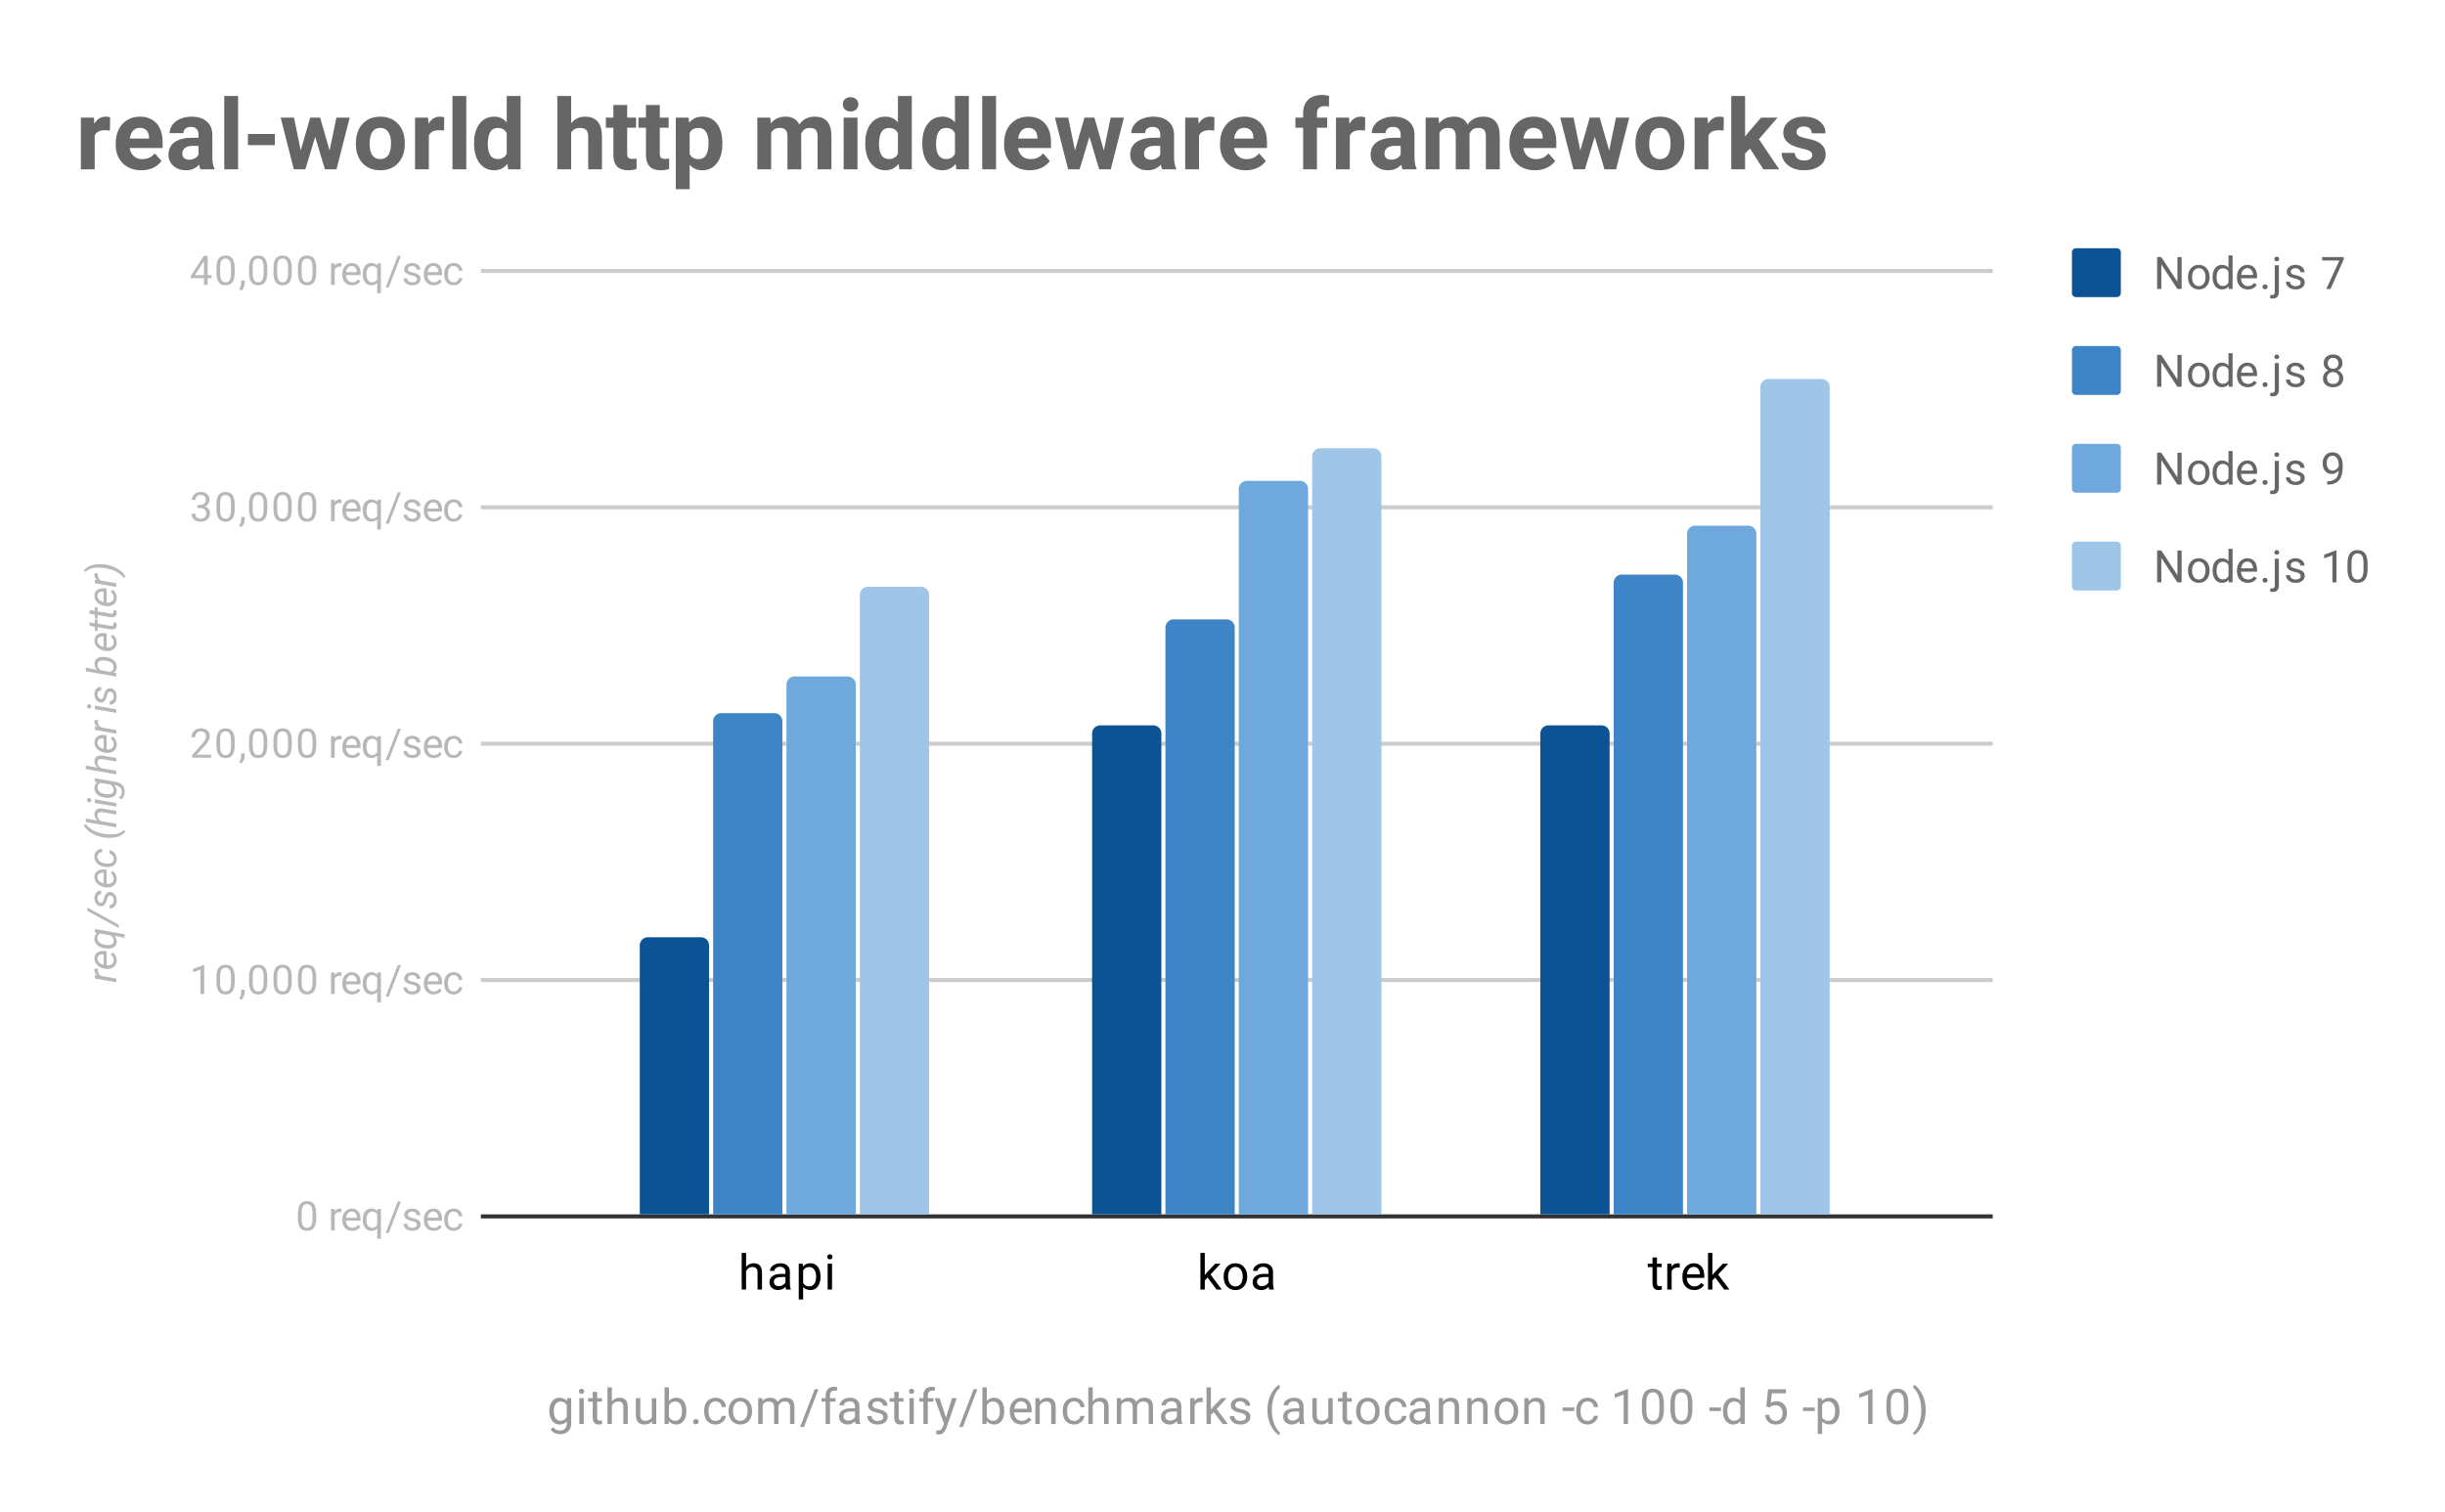<svg fill="none" height="371" stroke-linecap="square" stroke-miterlimit="10" width="600" xmlns="http://www.w3.org/2000/svg"><clipPath id="a"><path d="M118.55 66.417h370.398V298.45H118.55z"/></clipPath><path d="M0 0h600v371H0z" fill="#fff"/><path d="M0 0h600v371H0z" fill="#fff"/><path d="M118.5 298.5h370" stroke="#333" stroke-linecap="butt"/><path d="M118.5 240.5h370M118.5 182.5h370M118.5 124.5h370M118.5 66.5h370" stroke="#ccc" stroke-linecap="butt"/><path clip-path="url(#a)" d="M174 298h-17v-66a2 2 0 0 1 2-2h13a2 2 0 0 1 2 2zM285 298h-17V180a2 2 0 0 1 2-2h13a2 2 0 0 1 2 2zM395 298h-17V180a2 2 0 0 1 2-2h13a2 2 0 0 1 2 2z" fill="#0b5394"/><path clip-path="url(#a)" d="M192 298h-17V177a2 2 0 0 1 2-2h13a2 2 0 0 1 2 2zM303 298h-17V154a2 2 0 0 1 2-2h13a2 2 0 0 1 2 2zM413 298h-17V143a2 2 0 0 1 2-2h13a2 2 0 0 1 2 2z" fill="#3d85c6"/><path clip-path="url(#a)" d="M210 298h-17V168a2 2 0 0 1 2-2h13a2 2 0 0 1 2 2zM321 298h-17V120a2 2 0 0 1 2-2h13a2 2 0 0 1 2 2zM431 298h-17V131a2 2 0 0 1 2-2h13a2 2 0 0 1 2 2z" fill="#6fa8dc"/><path clip-path="url(#a)" d="M228 298h-17V146a2 2 0 0 1 2-2h13a2 2 0 0 1 2 2zM339 298h-17V112a2 2 0 0 1 2-2h13a2 2 0 0 1 2 2zM449 298h-17V95a2 2 0 0 1 2-2h13a2 2 0 0 1 2 2z" fill="#9fc5e8"/><path d="M134.811 346.231q0-1.484.688-2.36.687-.874 1.812-.874 1.157 0 1.813.812l.047-.703h1v6.188q0 1.234-.735 1.937-.734.719-1.953.719-.687 0-1.343-.297-.657-.297-1-.797l.562-.656q.688.86 1.703.86.781 0 1.219-.454.453-.437.453-1.25v-.547q-.656.766-1.781.766-1.11 0-1.797-.89-.688-.907-.688-2.454zm1.094.125q0 1.063.438 1.688.437.61 1.234.61 1.016 0 1.5-.938v-2.891q-.5-.906-1.5-.906-.781 0-1.234.61-.438.608-.438 1.827zm7.344 3.094h-1.078v-6.344h1.078zm-1.172-8.016q0-.265.156-.453.172-.187.485-.187.312 0 .468.187.172.188.172.453 0 .25-.172.438-.156.172-.468.172-.313 0-.485-.172-.156-.188-.156-.438zm4.469.141v1.531h1.172v.844h-1.172v3.922q0 .39.156.578.156.188.531.188.188 0 .516-.063v.875q-.422.125-.828.125-.719 0-1.094-.437-.375-.454-.375-1.266v-3.922h-1.156v-.844h1.156v-1.531zm3.61 2.297q.718-.875 1.874-.875 2.016 0 2.031 2.266v4.187h-1.093v-4.203q0-.672-.313-1-.297-.328-.953-.328-.531 0-.937.281-.391.281-.61.734v4.516h-1.078v-9h1.078zm9.827 4.953q-.625.75-1.86.75-1.015 0-1.546-.594-.531-.593-.531-1.75v-4.125h1.078v4.094q0 1.453 1.172 1.453 1.25 0 1.656-.937v-4.61h1.094v6.344h-1.031zm8.453-2.469q0 1.453-.671 2.344-.657.875-1.782.875-1.203 0-1.86-.86l-.062.735h-.984v-9h1.078v3.36q.656-.813 1.813-.813 1.156 0 1.812.875.656.86.656 2.39zm-1.078-.125q0-1.11-.437-1.703-.422-.61-1.219-.61-1.078 0-1.547.985v2.75q.5 1 1.547 1 .781 0 1.219-.61.437-.609.437-1.812zm2.735 2.657q0-.282.156-.47.172-.187.5-.187.344 0 .516.188.171.187.171.469 0 .265-.171.453-.172.172-.516.172-.328 0-.5-.172-.156-.188-.156-.453zm5.515-.204q.578 0 1.016-.343.437-.36.484-.891h1.032q-.032.547-.391 1.047-.344.484-.922.781-.562.297-1.219.297-1.297 0-2.062-.86-.75-.874-.75-2.374v-.188q0-.922.328-1.64.344-.72.969-1.11.64-.406 1.515-.406 1.063 0 1.766.64.719.626.766 1.657h-1.032q-.047-.625-.468-1.016-.422-.39-1.032-.39-.828 0-1.281.593-.453.594-.453 1.719v.203q0 1.094.453 1.688.453.593 1.281.593zm3.172-2.468q0-.922.36-1.672.375-.75 1.03-1.14.657-.407 1.485-.407 1.297 0 2.094.89.812.891.812 2.391v.078q0 .922-.359 1.657-.36.734-1.016 1.156-.656.406-1.515.406-1.281 0-2.094-.89-.797-.907-.797-2.391zm1.094.14q0 1.047.484 1.688.5.64 1.313.64.828 0 1.312-.64.485-.656.485-1.828 0-1.032-.5-1.672-.485-.656-1.313-.656-.797 0-1.297.64-.484.625-.484 1.828zm7.219-3.25l.03.703q.688-.812 1.876-.812 1.328 0 1.812 1.016.313-.454.813-.735.516-.281 1.203-.281 2.094 0 2.125 2.203v4.25h-1.078v-4.187q0-.672-.313-1-.312-.344-1.046-.344-.61 0-1.016.36-.39.359-.453.968v4.203h-1.078v-4.156q0-1.375-1.36-1.375-1.062 0-1.453.906v4.625h-1.094v-6.344zm10.187 7.078h-.922l3.563-9.265h.922zm5.328-.734v-5.5h-1v-.844h1v-.64q0-1.032.532-1.578.546-.563 1.546-.563.375 0 .75.094l-.062.89q-.281-.062-.578-.062-.531 0-.828.312-.282.313-.282.875v.672h1.36v.844h-1.36v5.5zm7.375 0q-.093-.187-.156-.672-.75.797-1.797.797-.937 0-1.547-.531-.593-.531-.593-1.36 0-.984.75-1.53.75-.548 2.125-.548h1.046v-.5q0-.562-.343-.89-.328-.344-1-.344-.578 0-.97.297-.39.281-.39.703h-1.093q0-.484.328-.922.343-.437.922-.687.578-.266 1.265-.266 1.11 0 1.719.547.625.547.656 1.5v2.922q0 .875.219 1.39v.094zm-1.797-.828q.516 0 .97-.266.452-.265.655-.687v-1.297h-.843q-2 0-2 1.172 0 .5.343.797.344.28.875.28zm8.579-.86q0-.437-.344-.671-.328-.25-1.156-.422-.813-.172-1.297-.422-.485-.25-.72-.578-.218-.344-.218-.813 0-.781.656-1.312.657-.547 1.688-.547 1.078 0 1.734.562.672.547.672 1.407h-1.078q0-.438-.39-.75-.376-.328-.938-.328-.594 0-.938.265-.328.25-.328.656 0 .391.313.594.312.203 1.125.39.812.173 1.312.423t.735.609q.25.36.25.86 0 .859-.688 1.374-.672.516-1.75.516-.765 0-1.36-.266-.577-.28-.905-.765-.329-.485-.329-1.047h1.079q.03.547.437.875.406.312 1.078.312.61 0 .985-.25t.375-.671zm3.78-6.187v1.531h1.173v.844h-1.172v3.922q0 .39.156.578.156.188.531.188.188 0 .516-.063v.875q-.422.125-.828.125-.719 0-1.094-.437-.375-.454-.375-1.266v-3.922h-1.156v-.844h1.156v-1.531zm3.704 7.875h-1.078v-6.344h1.078zm-1.172-8.016q0-.265.156-.453.172-.187.485-.187.312 0 .468.187.172.188.172.453 0 .25-.172.438-.156.172-.468.172-.313 0-.485-.172-.156-.188-.156-.438zm3.531 8.016v-5.5h-1v-.844h1v-.64q0-1.032.532-1.578.546-.563 1.546-.563.375 0 .75.094l-.062.89q-.281-.062-.578-.062-.531 0-.828.312-.282.313-.282.875v.672h1.36v.844h-1.36v5.5zm5.532-1.594l1.484-4.75h1.156l-2.547 7.328q-.593 1.579-1.875 1.579l-.218-.016-.391-.078v-.875l.281.015q.563 0 .86-.218.312-.22.515-.813l.235-.656-2.266-6.266h1.187zm4.14 2.328h-.922l3.563-9.265h.922zm10.156-3.828q0 1.453-.671 2.344-.657.875-1.782.875-1.203 0-1.86-.86l-.062.735h-.984v-9h1.078v3.36q.656-.813 1.813-.813 1.156 0 1.812.875.656.86.656 2.39zm-1.078-.125q0-1.11-.437-1.703-.422-.61-1.219-.61-1.078 0-1.547.985v2.75q.5 1 1.547 1 .781 0 1.219-.61.437-.609.437-1.812zm5.344 3.344q-1.297 0-2.11-.844-.796-.86-.796-2.281v-.187q0-.954.36-1.688.359-.75 1-1.156.655-.422 1.405-.422 1.235 0 1.922.812.688.813.688 2.329v.453h-4.297q.031.937.547 1.515.531.578 1.344.578.562 0 .953-.234.406-.234.718-.625l.657.516q-.797 1.234-2.391 1.234zm-.14-5.687q-.657 0-1.11.484-.437.469-.531 1.328h3.172v-.078q-.047-.828-.453-1.281-.391-.453-1.079-.453zm4.53-.782l.032.797q.734-.906 1.906-.906 2.016 0 2.031 2.266v4.187h-1.093v-4.203q0-.672-.313-1-.297-.328-.953-.328-.531 0-.937.281-.391.281-.61.734v4.516h-1.078v-6.344zm8.516 5.578q.578 0 1.016-.343.437-.36.484-.891h1.032q-.032.547-.391 1.047-.344.484-.922.781-.562.297-1.219.297-1.297 0-2.062-.86-.75-.874-.75-2.374v-.188q0-.922.328-1.64.344-.72.969-1.11.64-.406 1.515-.406 1.063 0 1.766.64.719.626.766 1.657h-1.032q-.047-.625-.468-1.016-.422-.39-1.032-.39-.828 0-1.281.593-.453.594-.453 1.719v.203q0 1.094.453 1.688.453.593 1.281.593zm4.547-4.812q.719-.875 1.875-.875 2.016 0 2.031 2.266v4.187h-1.093v-4.203q0-.672-.313-1-.297-.328-.953-.328-.531 0-.937.281-.391.281-.61.734v4.516h-1.078v-9h1.078zm6.938-.766l.03.703q.688-.812 1.876-.812 1.328 0 1.812 1.016.313-.454.813-.735.516-.281 1.203-.281 2.094 0 2.125 2.203v4.25h-1.078v-4.187q0-.672-.313-1-.312-.344-1.046-.344-.61 0-1.016.36-.39.359-.453.968v4.203h-1.078v-4.156q0-1.375-1.36-1.375-1.062 0-1.453.906v4.625h-1.094v-6.344zm13.89 6.344q-.093-.187-.156-.672-.75.797-1.797.797-.937 0-1.547-.531-.593-.531-.593-1.36 0-.984.75-1.53.75-.548 2.125-.548h1.046v-.5q0-.562-.343-.89-.328-.344-1-.344-.578 0-.97.297-.39.281-.39.703h-1.093q0-.484.328-.922.343-.437.922-.687.578-.266 1.265-.266 1.11 0 1.719.547.625.547.656 1.5v2.922q0 .875.219 1.39v.094zm-1.797-.828q.516 0 .97-.266.452-.265.655-.687v-1.297h-.843q-2 0-2 1.172 0 .5.343.797.344.28.875.28zm7.954-4.547q-.25-.031-.532-.031-1.078 0-1.453.906v4.5h-1.078v-6.344h1.047l.016.735q.53-.844 1.515-.844.313 0 .485.078zm2.703 2.438l-.688.703v2.234h-1.078v-9h1.078v5.438l.578-.688 1.985-2.094h1.312l-2.469 2.657 2.766 3.687h-1.281zm7.922 1.25q0-.438-.344-.672-.328-.25-1.156-.422-.813-.172-1.297-.422-.485-.25-.72-.578-.218-.344-.218-.813 0-.781.656-1.312.657-.547 1.688-.547 1.078 0 1.734.562.672.547.672 1.407h-1.078q0-.438-.39-.75-.376-.328-.938-.328-.594 0-.938.265-.328.25-.328.656 0 .391.313.594.312.203 1.125.39.812.173 1.312.423t.735.609q.25.36.25.86 0 .859-.688 1.374-.672.516-1.75.516-.765 0-1.36-.266-.577-.28-.905-.765-.329-.485-.329-1.047h1.079q.03.547.437.875.406.312 1.078.312.61 0 .985-.25t.375-.671zm5.265-1.782q0-1.312.344-2.531.36-1.219 1.062-2.219.704-1 1.47-1.406l.218.719q-.86.656-1.406 2-.547 1.344-.594 3.015l-.016.5q0 2.266.828 3.922.5 1 1.188 1.563l-.219.656q-.781-.422-1.5-1.453-1.375-1.984-1.375-4.766zm7.953 3.469q-.093-.187-.156-.672-.75.797-1.797.797-.937 0-1.547-.531-.593-.531-.593-1.36 0-.984.75-1.53.75-.548 2.125-.548h1.046v-.5q0-.562-.343-.89-.328-.344-1-.344-.578 0-.97.297-.39.281-.39.703h-1.093q0-.484.328-.922.343-.437.922-.687.578-.266 1.265-.266 1.11 0 1.719.547.625.547.656 1.5v2.922q0 .875.219 1.39v.094zm-1.797-.828q.516 0 .97-.266.452-.265.655-.687v-1.297h-.843q-2 0-2 1.172 0 .5.343.797.344.28.875.28zm8.797.203q-.625.75-1.86.75-1.015 0-1.546-.594-.531-.593-.531-1.75v-4.125h1.078v4.094q0 1.453 1.172 1.453 1.25 0 1.656-.937v-4.61h1.094v6.344h-1.031zm4.563-7.25v1.531h1.172v.844h-1.172v3.922q0 .39.156.578.156.188.531.188.188 0 .516-.063v.875q-.422.125-.828.125-.719 0-1.094-.437-.375-.454-.375-1.266v-3.922h-1.156v-.844h1.156v-1.531zm2.234 4.64q0-.921.36-1.671.375-.75 1.03-1.14.657-.407 1.485-.407 1.297 0 2.094.89.812.891.812 2.391v.078q0 .922-.359 1.657-.36.734-1.016 1.156-.656.406-1.515.406-1.281 0-2.094-.89-.797-.907-.797-2.391zm1.094.141q0 1.047.484 1.688.5.64 1.313.64.828 0 1.312-.64.485-.656.485-1.828 0-1.032-.5-1.672-.485-.656-1.313-.656-.797 0-1.297.64-.484.625-.484 1.828zm8.734 2.328q.578 0 1.016-.343.437-.36.484-.891h1.032q-.032.547-.391 1.047-.344.484-.922.781-.562.297-1.219.297-1.297 0-2.062-.86-.75-.874-.75-2.374v-.188q0-.922.328-1.64.344-.72.969-1.11.64-.406 1.515-.406 1.063 0 1.766.64.719.626.766 1.657h-1.032q-.047-.625-.468-1.016-.422-.39-1.032-.39-.828 0-1.281.593-.453.594-.453 1.719v.203q0 1.094.453 1.688.453.593 1.281.593zm7.375.766q-.093-.187-.156-.672-.75.797-1.797.797-.937 0-1.547-.531-.593-.531-.593-1.36 0-.984.75-1.53.75-.548 2.125-.548h1.046v-.5q0-.562-.343-.89-.328-.344-1-.344-.578 0-.97.297-.39.281-.39.703h-1.093q0-.484.328-.922.343-.437.922-.687.578-.266 1.265-.266 1.11 0 1.719.547.625.547.656 1.5v2.922q0 .875.219 1.39v.094zm-1.797-.828q.516 0 .97-.266.452-.265.655-.687v-1.297h-.843q-2 0-2 1.172 0 .5.343.797.344.28.875.28zm5.907-5.516l.03.797q.735-.906 1.907-.906 2.016 0 2.031 2.266v4.187h-1.093v-4.203q0-.672-.313-1-.297-.328-.953-.328-.531 0-.937.281-.391.281-.61.734v4.516h-1.078v-6.344zm7 0l.03.797q.735-.906 1.907-.906 2.016 0 2.031 2.266v4.187h-1.093v-4.203q0-.672-.313-1-.297-.328-.953-.328-.531 0-.937.281-.391.281-.61.734v4.516h-1.078v-6.344zm5.687 3.11q0-.922.36-1.672.375-.75 1.03-1.14.657-.407 1.485-.407 1.297 0 2.094.89.812.891.812 2.391v.078q0 .922-.359 1.657-.36.734-1.016 1.156-.656.406-1.515.406-1.281 0-2.094-.89-.797-.907-.797-2.391zm1.094.14q0 1.047.484 1.688.5.64 1.313.64.828 0 1.312-.64.485-.656.485-1.828 0-1.032-.5-1.672-.485-.656-1.313-.656-.797 0-1.297.64-.484.625-.484 1.828zm7.219-3.25l.03.797q.735-.906 1.907-.906 2.016 0 2.031 2.266v4.187h-1.093v-4.203q0-.672-.313-1-.297-.328-.953-.328-.531 0-.937.281-.391.281-.61.734v4.516h-1.078v-6.344zm11.234 3.157h-2.86v-.875h2.86zm3.281 2.421q.578 0 1.016-.343.437-.36.484-.891h1.032q-.032.547-.391 1.047-.344.484-.922.781-.562.297-1.219.297-1.297 0-2.062-.86-.75-.874-.75-2.374v-.188q0-.922.328-1.64.344-.72.969-1.11.64-.406 1.515-.406 1.063 0 1.766.64.719.626.766 1.657h-1.032q-.047-.625-.468-1.016-.422-.39-1.032-.39-.828 0-1.281.593-.453.594-.453 1.719v.203q0 1.094.453 1.688.453.593 1.281.593zm9.907.766h-1.079v-7.219l-2.187.797v-.984l3.11-1.172h.156zm8.796-3.64q0 1.906-.656 2.843-.64.922-2.031.922-1.36 0-2.016-.906-.656-.906-.687-2.719v-1.437q0-1.891.64-2.797.657-.922 2.047-.922 1.375 0 2.032.89.656.875.671 2.72zm-1.093-1.485q0-1.375-.391-2-.375-.64-1.219-.64-.828 0-1.218.64-.375.625-.375 1.922v1.734q0 1.375.39 2.047.406.656 1.219.656.797 0 1.187-.625.391-.625.407-1.953zm8.093 1.484q0 1.907-.656 2.844-.64.922-2.031.922-1.36 0-2.016-.906-.656-.906-.687-2.719v-1.437q0-1.891.64-2.797.657-.922 2.047-.922 1.375 0 2.032.89.656.875.671 2.72zm-1.093-1.484q0-1.375-.391-2-.375-.64-1.219-.64-.828 0-1.218.64-.375.625-.375 1.922v1.734q0 1.375.39 2.047.406.656 1.219.656.797 0 1.187-.625.391-.625.407-1.953zm8.109 1.938h-2.86v-.875h2.86zm.484-.032q0-1.468.688-2.343.687-.891 1.812-.891 1.11 0 1.766.75v-3.297h1.078v9h-1l-.047-.687q-.656.812-1.812.812-1.094 0-1.797-.906-.688-.906-.688-2.36zm1.079.125q0 1.078.437 1.688.453.61 1.234.61 1.032 0 1.516-.938v-2.907q-.484-.89-1.5-.89-.797 0-1.25.61-.437.609-.437 1.827zm9.562-1.187l.438-4.25h4.375v1h-3.454l-.265 2.328q.64-.375 1.437-.375 1.157 0 1.844.781.688.766.688 2.078 0 1.313-.72 2.078-.702.766-1.984.766-1.125 0-1.843-.625-.72-.64-.813-1.75h1.016q.11.734.531 1.11.422.374 1.11.374.75 0 1.187-.515.437-.516.437-1.422 0-.86-.468-1.375-.47-.516-1.25-.516-.703 0-1.11.297l-.281.235zm11.875 1.094h-2.86v-.875h2.86zm6.094.093q0 1.438-.656 2.328-.657.891-1.797.891-1.157 0-1.813-.734v3.047h-1.078v-8.782h.984l.047.703q.672-.812 1.844-.812 1.14 0 1.797.86.672.859.672 2.39zm-1.078-.125q0-1.078-.47-1.687-.452-.625-1.25-.625-.983 0-1.468.86v3.03q.485.875 1.485.875.78 0 1.234-.609.469-.625.469-1.844zm9.172 3.219h-1.079v-7.219l-2.187.797v-.984l3.11-1.172h.156zm8.796-3.64q0 1.906-.656 2.843-.64.922-2.031.922-1.36 0-2.016-.906-.656-.906-.687-2.719v-1.437q0-1.891.64-2.797.657-.922 2.047-.922 1.375 0 2.032.89.656.875.671 2.72zm-1.093-1.485q0-1.375-.391-2-.375-.64-1.219-.64-.828 0-1.218.64-.375.625-.375 1.922v1.734q0 1.375.39 2.047.406.656 1.219.656.797 0 1.187-.625.391-.625.407-1.953zm5.359 1.719q0 1.312-.344 2.515-.343 1.188-1.062 2.204-.703 1.015-1.469 1.437l-.234-.656q.906-.688 1.453-2.14.547-1.47.562-3.235v-.188q0-1.234-.265-2.297-.25-1.062-.72-1.89-.452-.844-1.03-1.313l.234-.656q.766.422 1.469 1.422.703 1 1.047 2.219.359 1.203.359 2.578z" fill="#999"/><g fill="#b7b7b7"><path d="M24.066 237.746l-.032.422q0 .843.766 1.328l3.75.656v.875l-5.281-.906v-.86l.61.125q-.735-.562-.72-1.312 0-.172.079-.422zm4.578-2q-.016.984-.719 1.547-.719.547-1.812.468l-.22-.03q-.78-.079-1.421-.454-.656-.39-.984-.937-.329-.563-.313-1.204.016-.812.547-1.265.516-.469 1.406-.516.313-.015.64.016l.391.062v3.453q.72.079 1.235-.234.5-.328.515-.984.016-.782-.703-1.438l.438-.515q.469.343.75.875.265.515.25 1.156zm-4.735-.563q-.015.547.375.953.375.407 1.141.657v-2.578l-.078-.016q-.61-.078-1.016.203-.406.266-.422.781zm-.75-4.859q.032-.89.641-1.36l-.531-.156v-.828l7.312 1.281v.875l-2.515-.484q.609.64.578 1.484 0 .735-.547 1.188-.563.437-1.5.469-.61.031-1.281-.14-.672-.173-1.172-.5-.5-.345-.75-.813-.25-.47-.235-1.016zm2.844 1.562l.406.032q.704.015 1.11-.25.39-.282.39-.797.032-.735-.703-1.313l-2.61-.468q-.671.328-.687 1.062-.015.672.516 1.125.516.453 1.578.61zm3.156-4.953v.797l-7.718-4.219v-.796zm-2.046-7.172q-.547-.078-.766.594l-.266.922q-.406 1.156-1.328 1.125-.703-.031-1.14-.625-.454-.61-.438-1.437 0-.797.469-1.297.453-.5 1.187-.485l-.015.891q-.391-.016-.641.25-.25.25-.266.687 0 .454.235.782.219.312.578.36.453.062.656-.563l.125-.438q.235-.906.61-1.281.375-.39.937-.36.5.032.86.329.359.28.562.78.187.485.172 1.032 0 .844-.485 1.39-.484.548-1.234.516v-.875q.438 0 .719-.28.265-.282.265-.782 0-.485-.203-.828-.218-.36-.593-.407zm1.53-4.015q-.015.984-.718 1.547-.719.547-1.812.468l-.22-.03q-.78-.079-1.421-.454-.656-.39-.984-.937-.329-.563-.313-1.204.016-.812.547-1.265.516-.469 1.406-.516.313-.015.64.016l.391.062v3.453q.72.079 1.235-.234.5-.328.515-.984.016-.782-.703-1.438l.438-.515q.469.343.75.875.265.515.25 1.156zm-4.734-.563q-.015.547.375.953.375.407 1.141.657v-2.578l-.078-.016q-.61-.078-1.016.203-.406.266-.422.781zm4-4.39q.016-.469-.265-.844-.297-.39-.75-.5l-.016-.844q.5.078.922.406.406.329.64.829.22.484.204 1 0 .656-.328 1.125-.344.453-.938.671-.61.204-1.36.141l-.234-.031q-.765-.094-1.359-.438-.61-.359-.937-.922-.344-.562-.313-1.25.016-.828.563-1.328.53-.5 1.343-.5v.828q-.515.016-.828.297-.328.266-.344.735-.015.703.516 1.156.516.453 1.469.562l.125.016q.312.031.64.016.579-.032.907-.313.328-.297.343-.812zm-2.218-5.266q-1.141-.156-2.203-.594-1.079-.437-1.829-1.062-.75-.64-1.14-1.422l.61-.14q.577.78 1.5 1.327.905.547 2.187.844 1.265.297 2.484.281 1.016 0 1.781-.25.766-.265 1.219-.765l.547.219q-.563.828-1.672 1.265-1.11.422-2.547.375-.469 0-.89-.062zm-1.782-4.14q-.75-.704-.734-1.61.016-.734.516-1.094.5-.359 1.39-.265l3.469.578v.875l-3.484-.578q-.235-.032-.438 0-.687.078-.703.797-.016.812.86 1.406l3.765.656v.875l-7.5-1.297v-.89zm4.641-4.313v.875l-5.281-.906v-.89zm-7.219-.734q0-.22.14-.36.142-.156.376-.156t.39.156q.141.14.157.375 0 .219-.14.375-.141.14-.376.14-.234-.015-.375-.155-.156-.141-.172-.375zm4.563-.563q-.86-.125-1.5-.469-.64-.343-.938-.843-.312-.516-.297-1.11.032-.906.704-1.375l-.594-.187v-.813l5.172.89q1.015.141 1.609.829.61.672.578 1.656 0 .547-.25 1.047-.234.484-.672.766l-.531-.5q.703-.485.719-1.266.031-.64-.344-1.078-.375-.438-1.062-.578l-.47-.094q.657.64.626 1.516-.016.484-.266.86-.25.358-.719.562-.484.187-1.062.218-.297 0-.703-.03zm.5-.86q.703.016 1.094-.234.375-.265.39-.78.031-.798-.765-1.36l-2.438-.422q-.719.297-.75 1.062-.016.72.594 1.188.61.453 1.64.531zm-2.485-6.53q-.75-.704-.734-1.61.016-.734.516-1.094.5-.359 1.39-.265l3.469.578v.875l-3.484-.578q-.235-.032-.438 0-.687.078-.703.797-.016.812.86 1.406l3.765.656v.875l-7.5-1.297v-.89zm4.735-5.641q-.016.984-.719 1.547-.719.547-1.812.468l-.22-.03q-.78-.079-1.421-.454-.656-.39-.984-.937-.329-.563-.313-1.204.016-.812.547-1.265.516-.469 1.406-.516.313-.015.64.016l.391.062v3.453q.72.079 1.235-.234.5-.328.515-.984.016-.782-.703-1.438l.438-.515q.469.343.75.875.265.515.25 1.156zm-4.735-.563q-.015.547.375.953.375.407 1.141.657v-2.578l-.078-.016q-.61-.078-1.016.203-.406.266-.422.781zm.157-5.437l-.032.422q0 .843.766 1.328l3.75.656v.875l-5.281-.906v-.86l.61.125q-.735-.562-.72-1.312 0-.172.079-.422zm4.484-2.672v.875l-5.281-.906v-.89zm-7.219-.734q0-.22.14-.36.142-.156.376-.156t.39.156q.141.14.157.375 0 .219-.14.375-.141.14-.376.14-.234-.015-.375-.155-.156-.141-.172-.375zm5.782-3.579q-.547-.078-.766.594l-.266.922q-.406 1.156-1.328 1.125-.703-.031-1.14-.625-.454-.61-.438-1.437 0-.797.469-1.297.453-.5 1.187-.485l-.015.891q-.391-.016-.641.25-.25.25-.266.687 0 .454.235.782.219.312.578.36.453.062.656-.563l.125-.438q.235-.906.61-1.281.375-.39.937-.36.5.032.86.329.359.28.562.78.187.485.172 1.032 0 .844-.485 1.39-.484.548-1.234.516v-.875q.438 0 .719-.28.265-.282.265-.782 0-.485-.203-.828-.218-.36-.593-.407zm-1.188-8.53q.813.109 1.469.452.64.344.969.844.312.484.296 1.094-.03.953-.718 1.422l.609.172v.812l-7.5-1.297v-.89l2.797.53q-.703-.624-.672-1.53.016-.766.563-1.188.53-.437 1.484-.453.312 0 .61.031zm-.5.843q-.719-.016-1.094.25-.375.25-.406.766-.016.828.828 1.406l2.313.39q.797-.296.812-1.093.031-.532-.297-.907-.328-.39-.906-.593-.594-.203-1.25-.219zm3.219-4.328q-.016.984-.719 1.547-.719.547-1.812.468l-.22-.03q-.78-.079-1.421-.454-.656-.39-.984-.937-.329-.563-.313-1.204.016-.812.547-1.265.516-.469 1.406-.516.313-.015.64.016l.391.062v3.453q.72.079 1.235-.234.5-.328.515-.984.016-.782-.703-1.438l.438-.515q.469.343.75.875.265.515.25 1.156zm-4.735-.563q-.015.547.375.953.375.407 1.141.657v-2.578l-.078-.016q-.61-.078-1.016.203-.406.266-.422.781zm-1.921-4.484l1.28.219v-.953l.704.125v.953l3.281.547q.125.015.235 0 .375-.032.375-.407 0-.156-.047-.437l.734.078q.094.312.094.64-.016.532-.39.797-.376.25-1.016.204l-3.266-.547v.937l-.703-.125v-.922l-1.281-.234zm0-3l1.28.219v-.953l.704.125v.953l3.281.547q.125.015.235 0 .375-.032.375-.407 0-.156-.047-.437l.734.078q.094.312.094.64-.016.532-.39.797-.376.25-1.016.204l-3.266-.547v.937l-.703-.125v-.922l-1.281-.234zm6.656-2.953q-.016.984-.719 1.547-.719.547-1.812.468l-.22-.03q-.78-.079-1.421-.454-.656-.39-.984-.937-.329-.563-.313-1.204.016-.812.547-1.265.516-.469 1.406-.516.313-.015.64.016l.391.062v3.453q.72.079 1.235-.234.5-.328.515-.984.016-.782-.703-1.438l.438-.515q.469.343.75.875.265.515.25 1.156zm-4.735-.563q-.015.547.375.953.375.407 1.141.657v-2.578l-.078-.016q-.61-.078-1.016.203-.406.266-.422.781zm.157-5.437l-.032.422q0 .843.766 1.328l3.75.656v.875l-5.281-.906v-.86l.61.125q-.735-.562-.72-1.312 0-.172.079-.422zm1.625-2.235q1.187.172 2.25.625 1.062.438 1.797 1.079.734.625 1.109 1.39l-.563.125q-1.25-1.672-4.046-2.234-1.125-.219-2.157-.219-2.093.031-3 1.016l-.547-.219q.375-.547 1.016-.922.625-.39 1.469-.562.828-.188 1.734-.157.469.016.89.063zM77.597 298.919q0 1.578-.547 2.36-.531.765-1.688.765-1.14 0-1.687-.75-.547-.75-.563-2.25v-1.203q0-1.579.532-2.329.547-.765 1.703-.765 1.156 0 1.687.734.547.735.563 2.266zm-.906-1.235q0-1.156-.329-1.671-.312-.532-1.015-.532-.688 0-1.016.532-.312.515-.312 1.593v1.453q0 1.157.328 1.704.344.546 1.016.546.671 0 .984-.515.328-.516.344-1.625zm7.093-.203q-.203-.031-.437-.031-.89 0-1.203.75v3.75h-.907v-5.281h.876l.015.61q.438-.704 1.266-.704.25 0 .39.063zm2.641 4.563q-1.078 0-1.75-.703-.672-.704-.672-1.891v-.156q0-.797.297-1.407.313-.625.844-.968.547-.344 1.172-.344 1.03 0 1.593.672.578.672.578 1.937v.375H84.91q.016.782.453 1.266.438.484 1.11.484.484 0 .812-.187.328-.203.578-.531l.563.437q-.672 1.016-2 1.016zm-.11-4.735q-.546 0-.921.407-.375.39-.453 1.109h2.64v-.062q-.031-.688-.375-1.063-.328-.39-.89-.39zm2.704 1.954q0-1.25.562-1.97.578-.718 1.531-.718.938 0 1.485.625l.047-.531h.828v7.312h-.906v-2.515q-.547.578-1.454.578-.953 0-1.53-.735-.563-.75-.563-1.984zm.906.109q0 .906.375 1.422.39.515 1.031.515.813 0 1.235-.718v-2.578q-.438-.704-1.22-.704-.655 0-1.046.532-.375.515-.375 1.53zm5.484 3.187h-.765l2.968-7.718h.766zm6.907-2.015q0-.36-.282-.563-.28-.203-.968-.343-.672-.157-1.079-.36-.406-.203-.609-.484-.187-.281-.187-.672 0-.656.546-1.094.563-.453 1.407-.453.906 0 1.453.469.562.453.562 1.172h-.906q0-.375-.312-.641-.313-.266-.797-.266-.485 0-.766.22-.281.218-.281.562 0 .328.25.5.266.156.937.312.688.14 1.11.36.422.203.61.5.202.296.202.718 0 .719-.562 1.14-.563.423-1.469.423-.625 0-1.125-.219-.484-.234-.766-.625-.265-.406-.265-.875h.906q.016.453.36.719.343.265.89.265.516 0 .828-.203.313-.218.313-.562zm4.109 1.5q-1.078 0-1.75-.703-.672-.704-.672-1.891v-.156q0-.797.297-1.407.313-.625.844-.968.547-.344 1.172-.344 1.03 0 1.593.672.578.672.578 1.937v.375h-3.578q.016.782.453 1.266.438.484 1.11.484.484 0 .812-.187.328-.203.578-.531l.563.437q-.672 1.016-2 1.016zm-.11-4.735q-.546 0-.921.407-.375.39-.453 1.109h2.64v-.062q-.031-.688-.375-1.063-.328-.39-.89-.39zm5.032 4q.484 0 .844-.28.375-.298.406-.75h.86q-.032.452-.329.874-.281.406-.766.656-.468.235-1.015.235-1.078 0-1.719-.719-.625-.719-.625-1.969v-.156q0-.766.281-1.36.282-.609.813-.937.531-.328 1.25-.328.89 0 1.469.531.593.532.64 1.375h-.86q-.03-.515-.39-.843-.344-.329-.86-.329-.687 0-1.062.5t-.375 1.438v.156q0 .922.375 1.422.375.484 1.063.484zM50.112 243.942h-.906v-6.016l-1.828.656v-.812l2.594-.969h.14zm7.485-3.032q0 1.579-.547 2.36-.531.765-1.688.765-1.14 0-1.687-.75-.547-.75-.563-2.25v-1.203q0-1.578.532-2.328.547-.765 1.703-.765 1.156 0 1.687.734.547.734.563 2.266zm-.906-1.234q0-1.156-.329-1.672-.312-.531-1.015-.531-.688 0-1.016.531-.312.516-.312 1.594v1.453q0 1.156.328 1.703.344.547 1.015.547.672 0 .985-.516.328-.515.344-1.625zm2.515 5.688l-.515-.36q.453-.64.484-1.312v-.813h.875v.703q0 .485-.25.985-.234.5-.594.797zm6.39-4.454q0 1.579-.546 2.36-.531.765-1.688.765-1.14 0-1.687-.75-.547-.75-.563-2.25v-1.203q0-1.578.532-2.328.547-.765 1.703-.765 1.156 0 1.687.734.547.734.563 2.266zm-.905-1.234q0-1.156-.329-1.672-.312-.531-1.015-.531-.688 0-1.016.531-.312.516-.312 1.594v1.453q0 1.156.328 1.703.344.547 1.015.547.672 0 .985-.516.328-.515.344-1.625zm6.906 1.234q0 1.579-.547 2.36-.531.765-1.688.765-1.14 0-1.687-.75-.547-.75-.563-2.25v-1.203q0-1.578.532-2.328.547-.765 1.703-.765 1.156 0 1.687.734.547.734.563 2.266zm-.906-1.234q0-1.156-.329-1.672-.312-.531-1.015-.531-.688 0-1.016.531-.312.516-.312 1.594v1.453q0 1.156.328 1.703.344.547 1.016.547.671 0 .984-.516.328-.515.344-1.625zm6.906 1.234q0 1.579-.547 2.36-.531.765-1.688.765-1.14 0-1.687-.75-.547-.75-.563-2.25v-1.203q0-1.578.532-2.328.547-.765 1.703-.765 1.156 0 1.687.734.547.734.563 2.266zm-.906-1.234q0-1.156-.329-1.672-.312-.531-1.015-.531-.688 0-1.016.531-.312.516-.312 1.594v1.453q0 1.156.328 1.703.344.547 1.016.547.671 0 .984-.516.328-.515.344-1.625zm7.093-.203q-.203-.031-.437-.031-.89 0-1.203.75v3.75h-.907v-5.282h.876l.015.61q.438-.703 1.266-.703.25 0 .39.062zm2.641 4.562q-1.078 0-1.75-.703-.672-.703-.672-1.89v-.157q0-.796.297-1.406.313-.625.844-.969.547-.343 1.172-.343 1.03 0 1.593.672.578.671.578 1.937v.375H84.91q.016.781.453 1.266.438.484 1.11.484.484 0 .812-.187.328-.204.578-.532l.563.438q-.672 1.015-2 1.015zm-.11-4.734q-.546 0-.921.406-.375.39-.453 1.11h2.64v-.063q-.031-.687-.375-1.062-.328-.391-.89-.391zm2.704 1.953q0-1.25.562-1.969.578-.718 1.531-.718.938 0 1.485.625l.047-.532h.828v7.313h-.906v-2.516q-.547.578-1.454.578-.953 0-1.53-.734-.563-.75-.563-1.984zm.906.11q0 .906.375 1.421.39.516 1.031.516.813 0 1.235-.719v-2.578q-.438-.703-1.22-.703-.655 0-1.046.531-.375.516-.375 1.532zm5.484 3.187h-.765l2.968-7.719h.766zm6.907-2.016q0-.359-.282-.562-.28-.203-.968-.344-.672-.156-1.079-.36-.406-.202-.609-.484-.187-.28-.187-.671 0-.657.546-1.094.563-.453 1.407-.453.906 0 1.453.468.562.454.562 1.172h-.906q0-.375-.312-.64-.313-.266-.797-.266-.485 0-.766.219t-.281.562q0 .328.25.5.266.157.937.313.688.14 1.11.36.422.202.61.5.202.296.202.718 0 .719-.562 1.14-.563.422-1.469.422-.625 0-1.125-.218-.484-.235-.766-.625-.265-.407-.265-.875h.906q.016.453.36.718.343.266.89.266.516 0 .828-.203.313-.219.313-.563zm4.109 1.5q-1.078 0-1.75-.703-.672-.703-.672-1.89v-.157q0-.796.297-1.406.313-.625.844-.969.547-.343 1.172-.343 1.03 0 1.593.672.578.671.578 1.937v.375h-3.578q.016.781.453 1.266.438.484 1.11.484.484 0 .812-.187.328-.204.578-.532l.563.438q-.672 1.015-2 1.015zm-.11-4.734q-.546 0-.921.406-.375.39-.453 1.11h2.64v-.063q-.031-.687-.375-1.062-.328-.391-.89-.391zm5.032 4q.484 0 .844-.281.375-.297.406-.75h.86q-.032.453-.329.875-.281.406-.766.656-.468.234-1.015.234-1.078 0-1.719-.718-.625-.72-.625-1.97v-.155q0-.766.281-1.36.282-.61.813-.937.531-.328 1.25-.328.89 0 1.469.53.593.532.64 1.376h-.86q-.03-.516-.39-.844-.344-.328-.86-.328-.687 0-1.062.5t-.375 1.438v.156q0 .922.375 1.422.375.484 1.063.484zM51.8 185.933h-4.656v-.656l2.453-2.734q.547-.61.75-1 .219-.39.219-.813 0-.547-.344-.906-.328-.36-.89-.36-.673 0-1.048.391-.375.375-.375 1.063h-.906q0-.985.625-1.578.64-.61 1.703-.61.985 0 1.563.516.578.515.578 1.39 0 1.047-1.344 2.5l-1.89 2.063H51.8zm5.797-3.03q0 1.577-.547 2.358-.531.766-1.688.766-1.14 0-1.687-.75-.547-.75-.563-2.25v-1.203q0-1.578.532-2.328.547-.766 1.703-.766 1.156 0 1.687.735.547.734.563 2.265zm-.906-1.235q0-1.157-.329-1.672-.312-.531-1.015-.531-.688 0-1.016.53-.312.516-.312 1.595v1.453q0 1.156.328 1.703.344.547 1.015.547.672 0 .985-.516.328-.516.344-1.625zm2.515 5.687l-.515-.36q.453-.64.484-1.312v-.812h.875v.703q0 .484-.25.984-.234.5-.594.797zm6.39-4.453q0 1.578-.546 2.36-.531.765-1.688.765-1.14 0-1.687-.75-.547-.75-.563-2.25v-1.203q0-1.578.532-2.328.547-.766 1.703-.766 1.156 0 1.687.735.547.734.563 2.265zm-.905-1.234q0-1.157-.329-1.672-.312-.531-1.015-.531-.688 0-1.016.53-.312.516-.312 1.595v1.453q0 1.156.328 1.703.344.547 1.015.547.672 0 .985-.516.328-.516.344-1.625zm6.906 1.234q0 1.578-.547 2.36-.531.765-1.688.765-1.14 0-1.687-.75-.547-.75-.563-2.25v-1.203q0-1.578.532-2.328.547-.766 1.703-.766 1.156 0 1.687.735.547.734.563 2.265zm-.906-1.234q0-1.157-.329-1.672-.312-.531-1.015-.531-.688 0-1.016.53-.312.516-.312 1.595v1.453q0 1.156.328 1.703.344.547 1.016.547.671 0 .984-.516.328-.516.344-1.625zm6.906 1.234q0 1.578-.547 2.36-.531.765-1.688.765-1.14 0-1.687-.75-.547-.75-.563-2.25v-1.203q0-1.578.532-2.328.547-.766 1.703-.766 1.156 0 1.687.735.547.734.563 2.265zm-.906-1.234q0-1.157-.329-1.672-.312-.531-1.015-.531-.688 0-1.016.53-.312.516-.312 1.595v1.453q0 1.156.328 1.703.344.547 1.016.547.671 0 .984-.516.328-.516.344-1.625zm7.093-.203q-.203-.032-.437-.032-.89 0-1.203.75v3.75h-.907v-5.28h.876l.015.608q.438-.703 1.266-.703.25 0 .39.063zm2.641 4.562q-1.078 0-1.75-.703-.672-.703-.672-1.89v-.157q0-.797.297-1.406.313-.625.844-.969.547-.344 1.172-.344 1.03 0 1.593.672.578.672.578 1.938v.375H84.91q.016.781.453 1.265.438.485 1.11.485.484 0 .812-.188.328-.203.578-.531l.563.437q-.672 1.016-2 1.016zm-.11-4.734q-.546 0-.921.406-.375.39-.453 1.11h2.64v-.063q-.031-.688-.375-1.063-.328-.39-.89-.39zm2.704 1.953q0-1.25.562-1.969.578-.719 1.531-.719.938 0 1.485.625l.047-.53h.828v7.312h-.906v-2.516q-.547.578-1.454.578-.953 0-1.53-.734-.563-.75-.563-1.985zm.906.11q0 .905.375 1.421.39.516 1.031.516.813 0 1.235-.719v-2.578q-.438-.703-1.22-.703-.655 0-1.046.531-.375.516-.375 1.531zm5.484 3.187h-.765l2.968-7.719h.766zm6.907-2.016q0-.36-.282-.562-.28-.204-.968-.344-.672-.156-1.079-.36-.406-.203-.609-.484-.187-.281-.187-.672 0-.656.546-1.094.563-.453 1.407-.453.906 0 1.453.47.562.452.562 1.171h-.906q0-.375-.312-.64-.313-.266-.797-.266-.485 0-.766.218-.281.22-.281.563 0 .328.25.5.266.156.937.312.688.141 1.11.36.422.203.61.5.202.297.202.719 0 .718-.562 1.14-.563.422-1.469.422-.625 0-1.125-.219-.484-.234-.766-.625-.265-.406-.265-.875h.906q.016.453.36.72.343.265.89.265.516 0 .828-.203.313-.22.313-.563zm4.109 1.5q-1.078 0-1.75-.703-.672-.703-.672-1.89v-.157q0-.797.297-1.406.313-.625.844-.969.547-.344 1.172-.344 1.03 0 1.593.672.578.672.578 1.938v.375h-3.578q.016.781.453 1.265.438.485 1.11.485.484 0 .812-.188.328-.203.578-.531l.563.437q-.672 1.016-2 1.016zm-.11-4.734q-.546 0-.921.406-.375.39-.453 1.11h2.64v-.063q-.031-.688-.375-1.063-.328-.39-.89-.39zm5.032 4q.484 0 .844-.282.375-.296.406-.75h.86q-.032.454-.329.875-.281.407-.766.657-.468.234-1.015.234-1.078 0-1.719-.719-.625-.718-.625-1.968v-.157q0-.765.281-1.359.282-.61.813-.938.531-.328 1.25-.328.89 0 1.469.532.593.53.64 1.375h-.86q-.03-.516-.39-.844-.344-.328-.86-.328-.687 0-1.062.5t-.375 1.437v.156q0 .922.375 1.422.375.485 1.063.485zM48.456 123.925h.672q.64 0 1-.328.375-.328.375-.89 0-1.25-1.25-1.25-.578 0-.937.343-.344.328-.344.875h-.906q0-.844.625-1.39.625-.563 1.562-.563 1.016 0 1.578.531.578.531.578 1.469 0 .469-.296.906-.297.438-.829.656.594.172.907.61.328.422.328 1.047 0 .953-.625 1.515-.625.563-1.625.563t-1.64-.531q-.626-.547-.626-1.438h.922q0 .563.36.906.359.328.984.328.656 0 1-.343.343-.344.343-.985 0-.61-.39-.937-.375-.344-1.094-.344h-.672zm9.14.969q0 1.578-.546 2.36-.531.765-1.688.765-1.14 0-1.687-.75-.547-.75-.563-2.25v-1.203q0-1.578.532-2.328.547-.766 1.703-.766 1.156 0 1.687.734.547.735.563 2.266zm-.905-1.235q0-1.156-.329-1.672-.312-.53-1.015-.53-.688 0-1.016.53-.312.516-.312 1.594v1.453q0 1.157.328 1.703.344.547 1.015.547.672 0 .985-.515.328-.516.344-1.625zm2.515 5.688l-.515-.36q.453-.64.484-1.312v-.812h.875v.703q0 .484-.25.984-.234.5-.594.797zm6.39-4.453q0 1.578-.546 2.36-.531.765-1.688.765-1.14 0-1.687-.75-.547-.75-.563-2.25v-1.203q0-1.578.532-2.328.547-.766 1.703-.766 1.156 0 1.687.734.547.735.563 2.266zm-.905-1.235q0-1.156-.329-1.672-.312-.53-1.015-.53-.688 0-1.016.53-.312.516-.312 1.594v1.453q0 1.157.328 1.703.344.547 1.015.547.672 0 .985-.515.328-.516.344-1.625zm6.906 1.235q0 1.578-.547 2.36-.531.765-1.688.765-1.14 0-1.687-.75-.547-.75-.563-2.25v-1.203q0-1.578.532-2.328.547-.766 1.703-.766 1.156 0 1.687.734.547.735.563 2.266zm-.906-1.235q0-1.156-.329-1.672-.312-.53-1.015-.53-.688 0-1.016.53-.312.516-.312 1.594v1.453q0 1.157.328 1.703.344.547 1.016.547.671 0 .984-.515.328-.516.344-1.625zm6.906 1.235q0 1.578-.547 2.36-.531.765-1.688.765-1.14 0-1.687-.75-.547-.75-.563-2.25v-1.203q0-1.578.532-2.328.547-.766 1.703-.766 1.156 0 1.687.734.547.735.563 2.266zm-.906-1.235q0-1.156-.329-1.672-.312-.53-1.015-.53-.688 0-1.016.53-.312.516-.312 1.594v1.453q0 1.157.328 1.703.344.547 1.016.547.671 0 .984-.515.328-.516.344-1.625zm7.093-.203q-.203-.031-.437-.031-.89 0-1.203.75v3.75h-.907v-5.281h.876l.015.61q.438-.704 1.266-.704.25 0 .39.063zm2.641 4.563q-1.078 0-1.75-.703-.672-.703-.672-1.891v-.156q0-.797.297-1.406.313-.625.844-.97.547-.343 1.172-.343 1.03 0 1.593.672.578.672.578 1.937v.375H84.91q.016.782.453 1.266.438.484 1.11.484.484 0 .812-.187.328-.203.578-.531l.563.437q-.672 1.016-2 1.016zm-.11-4.735q-.546 0-.921.407-.375.39-.453 1.109h2.64v-.062q-.031-.688-.375-1.063-.328-.39-.89-.39zm2.704 1.954q0-1.25.562-1.97.578-.718 1.531-.718.938 0 1.485.625l.047-.531h.828v7.312h-.906v-2.515q-.547.578-1.454.578-.953 0-1.53-.735-.563-.75-.563-1.984zm.906.109q0 .906.375 1.422.39.515 1.031.515.813 0 1.235-.718v-2.578q-.438-.704-1.22-.704-.655 0-1.046.532-.375.515-.375 1.53zm5.484 3.187h-.765l2.968-7.718h.766zm6.907-2.015q0-.36-.282-.563-.28-.203-.968-.344-.672-.156-1.079-.359-.406-.203-.609-.484-.187-.282-.187-.672 0-.656.546-1.094.563-.453 1.407-.453.906 0 1.453.469.562.453.562 1.172h-.906q0-.375-.312-.641-.313-.266-.797-.266-.485 0-.766.22-.281.218-.281.562 0 .328.25.5.266.156.937.312.688.14 1.11.36.422.203.61.5.202.296.202.718 0 .719-.562 1.14-.563.423-1.469.423-.625 0-1.125-.219-.484-.234-.766-.625-.265-.406-.265-.875h.906q.016.453.36.719.343.265.89.265.516 0 .828-.203.313-.218.313-.562zm4.109 1.5q-1.078 0-1.75-.703-.672-.703-.672-1.891v-.156q0-.797.297-1.406.313-.625.844-.97.547-.343 1.172-.343 1.03 0 1.593.672.578.672.578 1.937v.375h-3.578q.016.782.453 1.266.438.484 1.11.484.484 0 .812-.187.328-.203.578-.531l.563.437q-.672 1.016-2 1.016zm-.11-4.735q-.546 0-.921.407-.375.39-.453 1.109h2.64v-.062q-.031-.688-.375-1.063-.328-.39-.89-.39zm5.032 4q.484 0 .844-.28.375-.298.406-.75h.86q-.032.452-.329.874-.281.406-.766.656-.468.235-1.015.235-1.078 0-1.719-.719-.625-.719-.625-1.969v-.156q0-.766.281-1.36.282-.609.813-.937.531-.328 1.25-.328.89 0 1.469.531.593.532.64 1.375h-.86q-.03-.515-.39-.843-.344-.329-.86-.329-.687 0-1.062.5t-.375 1.438v.156q0 .922.375 1.422.375.484 1.063.484zM50.956 67.526h.985v.734h-.985v1.657h-.906V68.26h-3.234v-.53l3.171-4.923h.97zm-3.125 0h2.219v-3.484l-.11.203zm9.766-.64q0 1.578-.547 2.359-.531.765-1.688.765-1.14 0-1.687-.75-.547-.75-.563-2.25v-1.203q0-1.578.532-2.328.547-.765 1.703-.765 1.156 0 1.687.734.547.734.563 2.266zm-.906-1.235q0-1.156-.329-1.672-.312-.531-1.015-.531-.688 0-1.016.531-.312.516-.312 1.594v1.453q0 1.156.328 1.703.344.547 1.015.547.672 0 .985-.516.328-.515.344-1.625zm2.515 5.688l-.515-.36q.453-.64.484-1.312v-.813h.875v.703q0 .485-.25.985-.234.5-.594.797zm6.39-4.454q0 1.579-.546 2.36-.531.765-1.688.765-1.14 0-1.687-.75-.547-.75-.563-2.25v-1.203q0-1.578.532-2.328.547-.765 1.703-.765 1.156 0 1.687.734.547.734.563 2.266zm-.905-1.234q0-1.156-.329-1.672-.312-.531-1.015-.531-.688 0-1.016.531-.312.516-.312 1.594v1.453q0 1.156.328 1.703.344.547 1.015.547.672 0 .985-.516.328-.515.344-1.625zm6.906 1.234q0 1.579-.547 2.36-.531.765-1.688.765-1.14 0-1.687-.75-.547-.75-.563-2.25v-1.203q0-1.578.532-2.328.547-.765 1.703-.765 1.156 0 1.687.734.547.734.563 2.266zm-.906-1.234q0-1.156-.329-1.672-.312-.531-1.015-.531-.688 0-1.016.531-.312.516-.312 1.594v1.453q0 1.156.328 1.703.344.547 1.016.547.671 0 .984-.516.328-.515.344-1.625zm6.906 1.234q0 1.579-.547 2.36-.531.765-1.688.765-1.14 0-1.687-.75-.547-.75-.563-2.25v-1.203q0-1.578.532-2.328.547-.765 1.703-.765 1.156 0 1.687.734.547.734.563 2.266zm-.906-1.234q0-1.156-.329-1.672-.312-.531-1.015-.531-.688 0-1.016.531-.312.516-.312 1.594v1.453q0 1.156.328 1.703.344.547 1.016.547.671 0 .984-.516.328-.515.344-1.625zm7.093-.203q-.203-.031-.437-.031-.89 0-1.203.75v3.75h-.907v-5.282h.876l.015.61q.438-.703 1.266-.703.25 0 .39.062zm2.641 4.562q-1.078 0-1.75-.703-.672-.703-.672-1.89v-.157q0-.796.297-1.406.313-.625.844-.969.547-.343 1.172-.343 1.03 0 1.593.672.578.671.578 1.937v.375H84.91q.016.781.453 1.266.438.484 1.11.484.484 0 .812-.187.328-.204.578-.532l.563.438q-.672 1.015-2 1.015zm-.11-4.734q-.546 0-.921.406-.375.39-.453 1.11h2.64v-.063q-.031-.687-.375-1.062-.328-.391-.89-.391zm2.704 1.953q0-1.25.562-1.969.578-.718 1.531-.718.938 0 1.485.625l.047-.532h.828v7.313h-.906v-2.516q-.547.578-1.454.578-.953 0-1.53-.734-.563-.75-.563-1.984zm.906.11q0 .906.375 1.421.39.516 1.031.516.813 0 1.235-.719V65.98q-.438-.703-1.22-.703-.655 0-1.046.531-.375.516-.375 1.532zm5.484 3.187h-.765l2.968-7.719h.766zm6.907-2.016q0-.359-.282-.562-.28-.203-.968-.344-.672-.156-1.079-.36-.406-.202-.609-.484-.187-.28-.187-.671 0-.657.546-1.094.563-.453 1.407-.453.906 0 1.453.468.562.454.562 1.172h-.906q0-.375-.312-.64-.313-.266-.797-.266-.485 0-.766.219t-.281.562q0 .328.25.5.266.157.937.313.688.14 1.11.36.422.202.61.5.202.296.202.718 0 .719-.562 1.14-.563.422-1.469.422-.625 0-1.125-.218-.484-.235-.766-.625-.265-.407-.265-.875h.906q.016.453.36.718.343.266.89.266.516 0 .828-.203.313-.219.313-.563zm4.109 1.5q-1.078 0-1.75-.703-.672-.703-.672-1.89v-.157q0-.796.297-1.406.313-.625.844-.969.547-.343 1.172-.343 1.03 0 1.593.672.578.671.578 1.937v.375h-3.578q.016.781.453 1.266.438.484 1.11.484.484 0 .812-.187.328-.204.578-.532l.563.438q-.672 1.015-2 1.015zm-.11-4.734q-.546 0-.921.406-.375.39-.453 1.11h2.64v-.063q-.031-.687-.375-1.062-.328-.391-.89-.391zm5.032 4q.484 0 .844-.281.375-.297.406-.75h.86q-.032.453-.329.875-.281.406-.766.656-.468.234-1.015.234-1.078 0-1.719-.718-.625-.72-.625-1.97v-.155q0-.766.281-1.36.282-.61.813-.937.531-.328 1.25-.328.89 0 1.469.53.593.532.64 1.376h-.86q-.03-.516-.39-.844-.344-.328-.86-.328-.687 0-1.062.5t-.375 1.438v.156q0 .922.375 1.422.375.484 1.063.484z"/></g><path d="M183.089 310.872q.718-.875 1.875-.875 2.015 0 2.03 2.265v4.188h-1.093v-4.203q0-.672-.312-1-.297-.328-.953-.328-.532 0-.938.281-.39.281-.61.734v4.516h-1.077v-9h1.078zm9.828 5.578q-.094-.188-.156-.672-.75.797-1.797.797-.938 0-1.547-.531-.594-.532-.594-1.36 0-.984.75-1.53.75-.548 2.125-.548h1.047v-.5q0-.562-.344-.89-.328-.344-1-.344-.578 0-.969.297-.39.281-.39.703h-1.094q0-.485.328-.922.344-.438.922-.688.578-.265 1.266-.265 1.109 0 1.718.547.625.547.657 1.5v2.922q0 .875.218 1.39v.094zm-1.797-.828q.516 0 .969-.266.453-.265.656-.687v-1.297h-.844q-2 0-2 1.172 0 .5.344.797.344.28.875.28zm10.234-2.266q0 1.438-.656 2.328-.656.891-1.797.891-1.156 0-1.812-.734v3.046h-1.078v-8.78h.984l.047.702q.672-.812 1.844-.812 1.14 0 1.796.86.672.859.672 2.39zm-1.078-.125q0-1.078-.469-1.687-.453-.625-1.25-.625-.984 0-1.468.86v3.03q.484.875 1.484.875.781 0 1.234-.609.47-.625.47-1.844zm3.906 3.219h-1.078v-6.344h1.078zm-1.171-8.016q0-.265.156-.453.172-.187.484-.187.313 0 .469.187.172.188.172.453 0 .25-.172.438-.156.172-.469.172-.312 0-.484-.172-.156-.188-.156-.438zM296.343 313.512l-.688.704v2.234h-1.078v-9h1.078v5.438l.578-.688 1.985-2.094h1.312l-2.469 2.656 2.766 3.688h-1.281zm3.937-.296q0-.922.36-1.672.375-.75 1.03-1.14.657-.407 1.485-.407 1.297 0 2.094.89.812.891.812 2.391v.078q0 .922-.359 1.657-.36.734-1.016 1.156-.656.406-1.515.406-1.281 0-2.094-.89-.797-.907-.797-2.391zm1.094.14q0 1.047.484 1.688.5.64 1.313.64.828 0 1.312-.64.485-.656.485-1.828 0-1.032-.5-1.672-.485-.656-1.313-.656-.797 0-1.297.64-.484.625-.484 1.828zm10.11 3.094q-.094-.187-.157-.672-.75.797-1.797.797-.937 0-1.547-.531-.593-.531-.593-1.36 0-.984.75-1.53.75-.548 2.125-.548h1.046v-.5q0-.562-.343-.89-.328-.344-1-.344-.578 0-.97.297-.39.281-.39.703h-1.093q0-.484.328-.922.343-.437.922-.687.578-.266 1.265-.266 1.11 0 1.719.547.625.547.656 1.5v2.922q0 .875.219 1.39v.094zm-1.798-.828q.516 0 .97-.266.452-.265.655-.687v-1.297h-.843q-2 0-2 1.172 0 .5.343.797.344.28.875.28zM406.612 308.575v1.531h1.172v.844h-1.172v3.922q0 .39.157.578.156.188.53.188.188 0 .516-.063v.875q-.421.125-.828.125-.718 0-1.093-.438-.375-.453-.375-1.265v-3.922h-1.157v-.844h1.157v-1.531zm5.594 2.5q-.25-.031-.531-.031-1.078 0-1.453.906v4.5h-1.078v-6.344h1.046l.016.735q.531-.844 1.516-.844.312 0 .484.078zm3.563 5.5q-1.297 0-2.11-.844-.797-.86-.797-2.281v-.188q0-.953.36-1.687.359-.75 1-1.156.656-.422 1.406-.422 1.234 0 1.922.812.687.813.687 2.328v.454h-4.297q.032.937.547 1.515.532.578 1.344.578.563 0 .953-.234.406-.234.719-.625l.656.516q-.797 1.234-2.39 1.234zm-.141-5.688q-.656 0-1.11.485-.437.469-.53 1.328h3.171v-.078q-.047-.828-.453-1.281-.39-.454-1.078-.454zm5.281 2.625l-.687.704v2.234h-1.078v-9h1.078v5.438l.578-.688 1.984-2.094h1.313l-2.47 2.656 2.767 3.688h-1.282z" fill="#000"/><path d="M508.45 61.917a1 1 0 0 1 1-1h10a1 1 0 0 1 1 1v10a1 1 0 0 1-1 1h-10a1 1 0 0 1-1-1z" fill="#0b5394"/><path d="M535.372 70.917h-1.047l-3.938-6.032v6.032h-1.03v-7.828h1.03l3.954 6.062v-6.062h1.03zm1.562-2.953q0-.86.329-1.532.343-.687.937-1.062.61-.375 1.375-.375 1.187 0 1.922.828.734.812.734 2.187v.063q0 .844-.328 1.531-.328.672-.937 1.047-.594.375-1.375.375-1.188 0-1.922-.812-.735-.829-.735-2.188zm1 .109q0 .969.454 1.562.453.579 1.203.579t1.187-.594q.453-.594.453-1.656 0-.97-.453-1.563-.453-.594-1.203-.594-.734 0-1.188.594-.453.578-.453 1.672zm5.032-.11q0-1.343.625-2.156.64-.812 1.656-.812 1.031 0 1.625.703v-3.031h1v8.25h-.922l-.047-.625q-.594.734-1.656.734-1.016 0-1.656-.828-.625-.828-.625-2.156zm.984.11q0 .984.406 1.547.422.562 1.14.562.938 0 1.376-.843v-2.672q-.453-.828-1.375-.828-.719 0-1.14.562-.407.563-.407 1.672zm7.656 2.953q-1.172 0-1.922-.766-.734-.78-.734-2.093v-.172q0-.875.328-1.547.328-.688.922-1.063.594-.39 1.297-.39 1.125 0 1.75.75.64.75.64 2.14v.407h-3.937q.016.859.484 1.39.485.532 1.235.532.531 0 .89-.22.36-.218.641-.562l.61.469q-.735 1.125-2.204 1.125zm-.11-5.219q-.608 0-1.015.438-.406.437-.5 1.234h2.907v-.078q-.047-.75-.422-1.172-.36-.422-.97-.422zm3.735 4.594q0-.266.14-.437.157-.172.454-.172.312 0 .469.172.172.171.172.437 0 .234-.172.406-.157.172-.469.172-.297 0-.453-.172-.14-.172-.14-.406zm4-5.297v6.485q0 1.671-1.515 1.671-.329 0-.61-.093v-.797q.172.047.453.047.329 0 .5-.188.172-.172.172-.625v-6.5zm-1.093-1.547q0-.234.14-.39.156-.172.438-.172.28 0 .437.172.156.156.156.406 0 .234-.156.39-.156.157-.453.157-.281 0-.422-.156-.14-.157-.14-.407zm6.453 5.813q0-.39-.313-.61-.297-.234-1.062-.39-.75-.172-1.188-.39-.437-.22-.656-.532-.219-.313-.219-.75 0-.719.61-1.203.609-.5 1.546-.5.985 0 1.594.515.625.5.625 1.297h-1q0-.406-.344-.703-.343-.297-.875-.297-.546 0-.859.25-.297.235-.297.61 0 .359.281.547.282.171 1.032.343.75.172 1.203.407.469.218.687.546.219.329.219.797 0 .782-.625 1.25-.61.469-1.61.469-.703 0-1.234-.25t-.843-.687q-.297-.438-.297-.954h.984q.031.485.406.782.375.297.985.297.562 0 .906-.22.344-.234.344-.624zm10.562-5.719l-3.25 7.266h-1.031l3.219-7h-4.235v-.828h5.297z" fill="#666"/><path d="M508.45 85.917a1 1 0 0 1 1-1h10a1 1 0 0 1 1 1v10a1 1 0 0 1-1 1h-10a1 1 0 0 1-1-1z" fill="#3d85c6"/><path d="M535.372 94.917h-1.047l-3.938-6.032v6.032h-1.03v-7.828h1.03l3.954 6.062v-6.062h1.03zm1.562-2.953q0-.86.329-1.532.343-.687.937-1.062.61-.375 1.375-.375 1.187 0 1.922.828.734.812.734 2.187v.063q0 .844-.328 1.531-.328.672-.937 1.047-.594.375-1.375.375-1.188 0-1.922-.812-.735-.829-.735-2.188zm1 .109q0 .969.454 1.562.453.579 1.203.579t1.187-.594q.453-.594.453-1.656 0-.97-.453-1.563-.453-.594-1.203-.594-.734 0-1.188.594-.453.578-.453 1.672zm5.032-.11q0-1.343.625-2.156.64-.812 1.656-.812 1.031 0 1.625.703v-3.031h1v8.25h-.922l-.047-.625q-.594.734-1.656.734-1.016 0-1.656-.828-.625-.828-.625-2.156zm.984.11q0 .984.406 1.547.422.562 1.14.562.938 0 1.376-.843v-2.672q-.453-.828-1.375-.828-.719 0-1.14.562-.407.563-.407 1.672zm7.656 2.953q-1.172 0-1.922-.766-.734-.78-.734-2.093v-.172q0-.875.328-1.547.328-.688.922-1.063.594-.39 1.297-.39 1.125 0 1.75.75.64.75.64 2.14v.407h-3.937q.016.859.484 1.39.485.532 1.235.532.531 0 .89-.22.36-.218.641-.562l.61.469q-.735 1.125-2.204 1.125zm-.11-5.219q-.608 0-1.015.438-.406.437-.5 1.234h2.907v-.078q-.047-.75-.422-1.172-.36-.422-.97-.422zm3.735 4.594q0-.266.14-.437.157-.172.454-.172.312 0 .469.172.172.171.172.437 0 .234-.172.406-.157.172-.469.172-.297 0-.453-.172-.14-.172-.14-.406zm4-5.297v6.485q0 1.671-1.515 1.671-.329 0-.61-.093v-.797q.172.047.453.047.329 0 .5-.188.172-.172.172-.625v-6.5zm-1.093-1.547q0-.234.14-.39.156-.172.438-.172.28 0 .437.172.156.156.156.406 0 .234-.156.39-.156.157-.453.157-.281 0-.422-.156-.14-.157-.14-.407zm6.453 5.813q0-.39-.313-.61-.297-.234-1.062-.39-.75-.172-1.188-.39-.437-.22-.656-.532-.219-.313-.219-.75 0-.719.61-1.203.609-.5 1.546-.5.985 0 1.594.515.625.5.625 1.297h-1q0-.406-.344-.703-.343-.297-.875-.297-.546 0-.859.25-.297.235-.297.61 0 .359.281.547.282.171 1.032.343.75.172 1.203.407.469.218.687.546.219.329.219.797 0 .782-.625 1.25-.61.469-1.61.469-.703 0-1.234-.25t-.843-.687q-.297-.438-.297-.954h.984q.031.485.406.782.375.297.985.297.562 0 .906-.22.344-.234.344-.624zm10.25-4.235q0 .594-.313 1.047-.297.453-.828.719.61.25.969.766.36.5.36 1.14 0 1.016-.688 1.625-.688.594-1.797.594-1.14 0-1.813-.594-.672-.61-.672-1.625 0-.64.344-1.14.344-.516.953-.782-.515-.25-.828-.703-.297-.468-.297-1.047 0-.984.625-1.562.64-.578 1.688-.578 1.031 0 1.656.578.64.578.64 1.562zm-.813 3.657q0-.657-.422-1.063-.406-.422-1.078-.422t-1.078.407q-.406.406-.406 1.078 0 .656.39 1.047.407.375 1.11.375.687 0 1.078-.375.406-.391.406-1.047zm-1.484-4.985q-.594 0-.953.36-.36.359-.36.984 0 .594.36.969.359.36.953.36t.953-.36q.36-.375.36-.969t-.376-.969q-.375-.375-.937-.375z" fill="#666"/><path d="M508.45 109.917a1 1 0 0 1 1-1h10a1 1 0 0 1 1 1v10a1 1 0 0 1-1 1h-10a1 1 0 0 1-1-1z" fill="#6fa8dc"/><path d="M535.372 118.917h-1.047l-3.938-6.032v6.032h-1.03v-7.828h1.03l3.954 6.062v-6.062h1.03zm1.562-2.953q0-.86.329-1.532.343-.687.937-1.062.61-.375 1.375-.375 1.187 0 1.922.828.734.812.734 2.187v.063q0 .844-.328 1.531-.328.672-.937 1.047-.594.375-1.375.375-1.188 0-1.922-.812-.735-.829-.735-2.188zm1 .109q0 .969.454 1.562.453.579 1.203.579t1.187-.594q.453-.594.453-1.656 0-.97-.453-1.563-.453-.594-1.203-.594-.734 0-1.188.594-.453.578-.453 1.672zm5.032-.11q0-1.343.625-2.156.64-.812 1.656-.812 1.031 0 1.625.703v-3.031h1v8.25h-.922l-.047-.625q-.594.734-1.656.734-1.016 0-1.656-.828-.625-.828-.625-2.156zm.984.11q0 .984.406 1.547.422.562 1.14.562.938 0 1.376-.843v-2.672q-.453-.828-1.375-.828-.719 0-1.14.562-.407.563-.407 1.672zm7.656 2.953q-1.172 0-1.922-.766-.734-.78-.734-2.093v-.172q0-.875.328-1.547.328-.688.922-1.063.594-.39 1.297-.39 1.125 0 1.75.75.64.75.64 2.14v.407h-3.937q.016.859.484 1.39.485.532 1.235.532.531 0 .89-.22.36-.218.641-.562l.61.469q-.735 1.125-2.204 1.125zm-.11-5.219q-.608 0-1.015.438-.406.437-.5 1.234h2.907v-.078q-.047-.75-.422-1.172-.36-.422-.97-.422zm3.735 4.594q0-.266.14-.437.157-.172.454-.172.312 0 .469.172.172.171.172.437 0 .234-.172.406-.157.172-.469.172-.297 0-.453-.172-.14-.172-.14-.406zm4-5.297v6.485q0 1.671-1.515 1.671-.329 0-.61-.093v-.797q.172.047.453.047.329 0 .5-.188.172-.172.172-.625v-6.5zm-1.093-1.547q0-.234.14-.39.156-.172.438-.172.28 0 .437.172.156.156.156.406 0 .234-.156.39-.156.157-.453.157-.281 0-.422-.156-.14-.157-.14-.407zm6.453 5.813q0-.39-.313-.61-.297-.234-1.062-.39-.75-.172-1.188-.39-.437-.22-.656-.532-.219-.313-.219-.75 0-.719.61-1.203.609-.5 1.546-.5.985 0 1.594.515.625.5.625 1.297h-1q0-.406-.344-.703-.343-.297-.875-.297-.546 0-.859.25-.297.235-.297.61 0 .359.281.547.282.171 1.032.343.75.172 1.203.407.469.218.687.546.219.329.219.797 0 .782-.625 1.25-.61.469-1.61.469-.703 0-1.234-.25t-.843-.687q-.297-.438-.297-.954h.984q.031.485.406.782.375.297.985.297.562 0 .906-.22.344-.234.344-.624zm9.312-1.89q-.312.374-.75.609-.422.218-.937.218-.672 0-1.188-.328-.5-.344-.781-.937-.266-.61-.266-1.344 0-.781.297-1.406.313-.641.86-.97.546-.327 1.265-.327 1.172 0 1.828.875.672.86.672 2.36v.28q0 2.282-.906 3.344-.89 1.047-2.719 1.063h-.187v-.828h.203q1.234-.032 1.89-.641.672-.625.72-1.969zm-1.531 0q.5 0 .922-.298.422-.312.625-.765v-.407q0-.968-.438-1.578-.422-.61-1.062-.61-.656 0-1.063.5-.39.5-.39 1.313t.375 1.329q.39.515 1.03.515z" fill="#666"/><path d="M508.45 133.917a1 1 0 0 1 1-1h10a1 1 0 0 1 1 1v10a1 1 0 0 1-1 1h-10a1 1 0 0 1-1-1z" fill="#9fc5e8"/><path d="M535.372 142.917h-1.047l-3.938-6.032v6.032h-1.03v-7.828h1.03l3.954 6.062v-6.062h1.03zm1.562-2.953q0-.86.329-1.532.343-.687.937-1.062.61-.375 1.375-.375 1.187 0 1.922.828.734.812.734 2.187v.063q0 .844-.328 1.531-.328.672-.937 1.047-.594.375-1.375.375-1.188 0-1.922-.812-.735-.829-.735-2.188zm1 .109q0 .969.454 1.562.453.579 1.203.579t1.187-.594q.453-.594.453-1.656 0-.97-.453-1.563-.453-.594-1.203-.594-.734 0-1.188.594-.453.578-.453 1.672zm5.032-.11q0-1.343.625-2.156.64-.812 1.656-.812 1.031 0 1.625.703v-3.031h1v8.25h-.922l-.047-.625q-.594.734-1.656.734-1.016 0-1.656-.828-.625-.828-.625-2.156zm.984.11q0 .984.406 1.547.422.562 1.14.562.938 0 1.376-.843v-2.672q-.453-.828-1.375-.828-.719 0-1.14.562-.407.563-.407 1.672zm7.656 2.953q-1.172 0-1.922-.766-.734-.78-.734-2.093v-.172q0-.875.328-1.547.328-.688.922-1.063.594-.39 1.297-.39 1.125 0 1.75.75.64.75.64 2.14v.407h-3.937q.016.86.484 1.39.485.532 1.235.532.531 0 .89-.22.36-.218.641-.562l.61.47q-.735 1.124-2.204 1.124zm-.11-5.219q-.608 0-1.015.438-.406.437-.5 1.234h2.907v-.078q-.047-.75-.422-1.172-.36-.422-.97-.422zm3.735 4.594q0-.266.14-.437.157-.172.454-.172.312 0 .469.172.172.171.172.437 0 .234-.172.406-.157.172-.469.172-.297 0-.453-.172-.14-.172-.14-.406zm4-5.297v6.485q0 1.671-1.515 1.671-.329 0-.61-.093v-.797q.172.047.453.047.329 0 .5-.188.172-.172.172-.625v-6.5zm-1.093-1.547q0-.234.14-.39.156-.172.438-.172.28 0 .437.172.156.156.156.406 0 .234-.156.39-.156.157-.453.157-.281 0-.422-.156-.14-.157-.14-.407zm6.453 5.813q0-.39-.313-.61-.297-.234-1.062-.39-.75-.172-1.188-.39-.437-.22-.656-.532-.219-.313-.219-.75 0-.719.61-1.203.609-.5 1.546-.5.985 0 1.594.515.625.5.625 1.297h-1q0-.406-.344-.703-.343-.297-.875-.297-.546 0-.859.25-.297.235-.297.61 0 .36.281.547.282.171 1.032.343.75.172 1.203.407.469.218.687.546.219.329.219.797 0 .782-.625 1.25-.61.47-1.61.47-.703 0-1.234-.25t-.843-.688q-.297-.438-.297-.954h.984q.031.485.406.782.375.297.985.297.562 0 .906-.22.344-.234.344-.624zm8.78 1.547h-1v-6.625l-2.015.734v-.906l2.86-1.063h.156zm7.626-3.328q0 1.734-.594 2.593-.594.844-1.86.844-1.25 0-1.859-.828-.593-.828-.609-2.484v-1.329q0-1.718.594-2.546.593-.844 1.86-.844 1.265 0 1.858.812.594.797.61 2.485zm-.984-1.36q0-1.265-.36-1.844-.36-.578-1.125-.578-.75 0-1.11.578-.343.563-.359 1.766v1.578q0 1.281.36 1.89.375.595 1.125.595.734 0 1.093-.563.36-.578.375-1.797zM26.972 32.05q-.688-.094-1.219-.094-1.922 0-2.516 1.297v8.297h-3.39V28.862h3.203l.094 1.516q1.015-1.75 2.828-1.75.562 0 1.047.156zm7.719 9.734q-2.797 0-4.547-1.703-1.75-1.719-1.75-4.562v-.328q0-1.922.734-3.422.75-1.5 2.094-2.313 1.36-.828 3.094-.828 2.593 0 4.093 1.64 1.5 1.641 1.5 4.657v1.39h-8.078q.156 1.235.985 1.985.828.75 2.093.75 1.954 0 3.063-1.422l1.656 1.875q-.75 1.078-2.062 1.688-1.297.593-2.875.593zM34.3 31.378q-1 0-1.64.688-.626.671-.797 1.937h4.718v-.266q-.031-1.125-.625-1.734-.578-.625-1.656-.625zM49.206 41.55q-.234-.453-.344-1.14-1.234 1.374-3.203 1.374-1.859 0-3.093-1.078-1.22-1.078-1.22-2.719 0-2.015 1.485-3.093 1.5-1.078 4.328-1.094h1.563v-.719q0-.89-.453-1.406-.453-.531-1.422-.531-.86 0-1.344.406-.484.406-.484 1.125h-3.39q0-1.094.671-2.031.688-.938 1.922-1.469 1.25-.547 2.797-.547 2.343 0 3.718 1.188 1.375 1.171 1.375 3.312v5.484q.016 1.813.516 2.735v.203zm-2.812-2.36q.75 0 1.375-.327.64-.344.953-.907v-2.172h-1.266q-2.547 0-2.703 1.75l-.016.204q0 .64.438 1.046.453.407 1.219.407zm12.031 2.36h-3.39v-18h3.39zm9.016-5.938h-6.594v-2.734h6.594zm13.437 1.329l1.672-8.079h3.266L82.58 41.55h-2.844l-2.39-7.984-2.406 7.984h-2.829l-3.234-12.688h3.266l1.656 8.063 2.328-8.063h2.438zm6.453-1.844q0-1.89.719-3.36.734-1.484 2.094-2.296 1.36-.813 3.172-.813 2.562 0 4.187 1.578 1.625 1.563 1.813 4.266l.015.86q0 2.921-1.625 4.687-1.625 1.765-4.375 1.765-2.734 0-4.375-1.75-1.625-1.765-1.625-4.796zm3.375.234q0 1.813.672 2.766.688.953 1.953.953 1.235 0 1.922-.938.703-.953.703-3.015 0-1.781-.703-2.75-.687-.969-1.937-.969t-1.938.969q-.672.969-.672 2.984zm18.266-3.281q-.688-.094-1.219-.094-1.922 0-2.516 1.297v8.297h-3.39V28.862h3.203l.094 1.516q1.015-1.75 2.828-1.75.562 0 1.047.156zm5.453 9.5h-3.39v-18h3.39zm1.906-6.438q0-2.968 1.328-4.718 1.328-1.766 3.641-1.766 1.844 0 3.047 1.39V23.55h3.406v18h-3.062l-.157-1.344q-1.265 1.578-3.265 1.578-2.235 0-3.594-1.765-1.344-1.766-1.344-4.907zm3.375.25q0 1.782.625 2.735.625.937 1.813.937 1.562 0 2.203-1.312v-5.016q-.625-1.312-2.188-1.312-2.453 0-2.453 3.968zm20.453-5.109q1.344-1.625 3.391-1.625 4.125 0 4.172 4.797v8.125h-3.375v-8.031q0-1.094-.469-1.61-.469-.515-1.562-.515-1.485 0-2.157 1.14v9.016h-3.39v-18h3.39zm13.75-4.5v3.11h2.172v2.484h-2.172v6.328q0 .703.266 1.016.266.296 1.031.296.563 0 1-.078v2.563q-1 .312-2.047.312-3.562 0-3.64-3.593v-6.844h-1.844v-2.485h1.844v-3.109zm8 0v3.11h2.172v2.484h-2.172v6.328q0 .703.266 1.016.266.296 1.031.296.563 0 1-.078v2.563q-1 .312-2.047.312-3.562 0-3.64-3.593v-6.844h-1.844v-2.485h1.844v-3.109zm15.36 9.578q0 2.922-1.328 4.688-1.329 1.765-3.594 1.765-1.922 0-3.11-1.343v5.984h-3.39V28.862h3.14l.126 1.25q1.234-1.484 3.203-1.484 2.343 0 3.64 1.734 1.313 1.735 1.313 4.782zm-3.39-.25q0-1.765-.626-2.719-.625-.968-1.828-.968-1.594 0-2.188 1.218V37.8q.626 1.25 2.22 1.25 2.421 0 2.421-3.969zm15.155-6.219l.094 1.422q1.36-1.656 3.656-1.656 2.438 0 3.36 1.938 1.328-1.938 3.812-1.938 2.063 0 3.063 1.203 1.015 1.203 1.015 3.625v8.094h-3.406v-8.094q0-1.078-.422-1.562-.422-.5-1.484-.5-1.531 0-2.11 1.453l.016 8.703h-3.39v-8.078q0-1.094-.438-1.578-.438-.5-1.469-.5-1.453 0-2.093 1.187v8.969h-3.391V28.862zm21.391 12.688h-3.39V28.862h3.39zm-3.594-15.969q0-.75.5-1.234.516-.5 1.39-.5.876 0 1.391.5.516.484.516 1.234 0 .781-.531 1.281-.516.485-1.375.485-.844 0-1.375-.485-.516-.5-.516-1.28zm5.5 9.531q0-2.968 1.328-4.718 1.329-1.766 3.641-1.766 1.844 0 3.047 1.39V23.55h3.406v18h-3.062l-.157-1.344q-1.265 1.578-3.265 1.578-2.235 0-3.594-1.765-1.344-1.766-1.344-4.907zm3.375.25q0 1.782.625 2.735.625.937 1.813.937 1.562 0 2.203-1.312v-5.016q-.625-1.312-2.188-1.312-2.453 0-2.453 3.968zm10.625-.25q0-2.968 1.328-4.718 1.329-1.766 3.641-1.766 1.844 0 3.047 1.39V23.55h3.406v18h-3.062l-.157-1.344q-1.265 1.578-3.265 1.578-2.235 0-3.594-1.765-1.344-1.766-1.344-4.907zm3.375.25q0 1.782.625 2.735.625.937 1.813.937 1.562 0 2.203-1.312v-5.016q-.625-1.312-2.188-1.312-2.453 0-2.453 3.968zm14.719 6.188h-3.39v-18h3.39zm8.266.234q-2.797 0-4.547-1.703-1.75-1.719-1.75-4.562v-.328q0-1.922.734-3.422.75-1.5 2.094-2.313 1.36-.828 3.094-.828 2.593 0 4.093 1.64 1.5 1.641 1.5 4.657v1.39h-8.078q.156 1.235.985 1.985.828.75 2.093.75 1.953 0 3.063-1.422l1.656 1.875q-.75 1.078-2.062 1.688-1.297.593-2.875.593zm-.391-10.406q-1 0-1.64.688-.626.671-.797 1.937h4.718v-.266q-.031-1.125-.625-1.734-.578-.625-1.656-.625zm18.578 5.563l1.672-8.079h3.266L272.58 41.55h-2.843l-2.391-7.984-2.406 7.984h-2.828l-3.235-12.688h3.266l1.656 8.063 2.328-8.063h2.438zm14.328 4.609q-.234-.453-.343-1.14-1.235 1.374-3.204 1.374-1.859 0-3.093-1.078-1.22-1.078-1.22-2.719 0-2.015 1.485-3.093 1.5-1.078 4.328-1.094h1.563v-.719q0-.89-.453-1.406-.453-.531-1.422-.531-.86 0-1.344.406-.484.406-.484 1.125h-3.39q0-1.094.671-2.031.688-.938 1.922-1.469 1.25-.547 2.797-.547 2.343 0 3.718 1.188 1.375 1.171 1.375 3.312v5.484q.016 1.813.516 2.735v.203zm-2.812-2.36q.75 0 1.375-.327.64-.344.953-.907v-2.172h-1.266q-2.547 0-2.703 1.75l-.015.204q0 .64.437 1.046.453.407 1.219.407zm15.578-7.14q-.688-.094-1.219-.094-1.922 0-2.515 1.297v8.297h-3.391V28.862h3.203l.094 1.516q1.015-1.75 2.828-1.75.562 0 1.047.156zm7.719 9.734q-2.797 0-4.547-1.703-1.75-1.719-1.75-4.562v-.328q0-1.922.734-3.422.75-1.5 2.094-2.313 1.36-.828 3.094-.828 2.593 0 4.093 1.64 1.5 1.641 1.5 4.657v1.39h-8.078q.157 1.235.985 1.985t2.093.75q1.954 0 3.063-1.422l1.656 1.875q-.75 1.078-2.062 1.688-1.297.593-2.875.593zm-.391-10.406q-1 0-1.64.688-.626.671-.797 1.937h4.718v-.266q-.031-1.125-.625-1.734-.578-.625-1.656-.625zm14.484 10.172V31.347h-1.89v-2.485h1.89v-1.078q0-2.125 1.22-3.296 1.218-1.188 3.421-1.188.703 0 1.734.234l-.046 2.625q-.422-.109-1.032-.109-1.906 0-1.906 1.797v1.015h2.516v2.485h-2.516V41.55zm15.188-9.5q-.688-.094-1.219-.094-1.922 0-2.515 1.297v8.297h-3.391V28.862h3.203l.094 1.516q1.015-1.75 2.828-1.75.562 0 1.047.156zm9.234 9.5q-.234-.453-.343-1.14-1.235 1.374-3.204 1.374-1.859 0-3.093-1.078-1.22-1.078-1.22-2.719 0-2.015 1.485-3.093 1.5-1.078 4.328-1.094h1.563v-.719q0-.89-.453-1.406-.453-.531-1.422-.531-.86 0-1.344.406-.484.406-.484 1.125h-3.39q0-1.094.671-2.031.688-.938 1.922-1.469 1.25-.547 2.797-.547 2.343 0 3.718 1.188 1.375 1.171 1.375 3.312v5.484q.016 1.813.516 2.735v.203zm-2.812-2.36q.75 0 1.375-.327.64-.344.953-.907v-2.172h-1.266q-2.547 0-2.703 1.75l-.015.204q0 .64.437 1.046.453.407 1.219.407zm11.64-10.327l.094 1.421q1.36-1.656 3.656-1.656 2.438 0 3.36 1.938 1.328-1.938 3.812-1.938 2.063 0 3.063 1.203 1.015 1.203 1.015 3.625v8.094h-3.406v-8.094q0-1.078-.422-1.562-.422-.5-1.484-.5-1.531 0-2.11 1.453l.016 8.703h-3.39v-8.078q0-1.094-.438-1.578-.437-.5-1.469-.5-1.453 0-2.093 1.187v8.969h-3.391V28.862zm23.657 12.921q-2.797 0-4.547-1.703-1.75-1.719-1.75-4.562v-.328q0-1.922.734-3.422.75-1.5 2.094-2.313 1.36-.828 3.094-.828 2.593 0 4.093 1.64 1.5 1.641 1.5 4.657v1.39h-8.078q.157 1.235.985 1.985t2.093.75q1.954 0 3.063-1.422l1.656 1.875q-.75 1.078-2.062 1.688-1.297.593-2.875.593zm-.391-10.406q-1 0-1.64.688-.626.671-.797 1.937h4.718v-.266q-.031-1.125-.625-1.734-.578-.625-1.656-.625zm18.578 5.563l1.672-8.079h3.266L396.58 41.55h-2.843l-2.391-7.984-2.406 7.984h-2.828l-3.235-12.688h3.266l1.656 8.063 2.328-8.063h2.438zm6.453-1.844q0-1.89.719-3.36.734-1.484 2.094-2.296 1.36-.813 3.172-.813 2.562 0 4.187 1.578 1.625 1.563 1.813 4.266l.015.86q0 2.921-1.625 4.687-1.625 1.765-4.375 1.765-2.734 0-4.375-1.75-1.625-1.765-1.625-4.796zm3.375.234q0 1.813.672 2.766.688.953 1.953.953 1.235 0 1.922-.938.703-.953.703-3.015 0-1.781-.703-2.75-.687-.969-1.937-.969t-1.938.969q-.672.969-.672 2.984zm18.266-3.281q-.688-.094-1.219-.094-1.922 0-2.515 1.297v8.297h-3.391V28.862h3.203l.094 1.516q1.015-1.75 2.828-1.75.562 0 1.047.156zm6.484 4.406l-1.218 1.219v3.875h-3.391v-18h3.39v9.969l.657-.844 3.25-3.813h4.062l-4.578 5.297 4.985 7.391h-3.891zm15.266 1.594q0-.625-.625-.984-.61-.36-1.969-.641-4.515-.953-4.515-3.844 0-1.687 1.39-2.812 1.406-1.14 3.672-1.14 2.406 0 3.844 1.14 1.453 1.14 1.453 2.953h-3.375q0-.719-.469-1.188-.469-.484-1.469-.484-.859 0-1.328.39-.468.376-.468.985 0 .563.53.906.532.344 1.798.594 1.265.25 2.14.563 2.688.984 2.688 3.421 0 1.735-1.5 2.813-1.485 1.062-3.844 1.062-1.594 0-2.828-.562-1.234-.578-1.938-1.563-.703-1-.703-2.14h3.219q.047.906.656 1.39.625.47 1.672.47.969 0 1.469-.36.5-.375.5-.969z" fill="#666"/></svg>